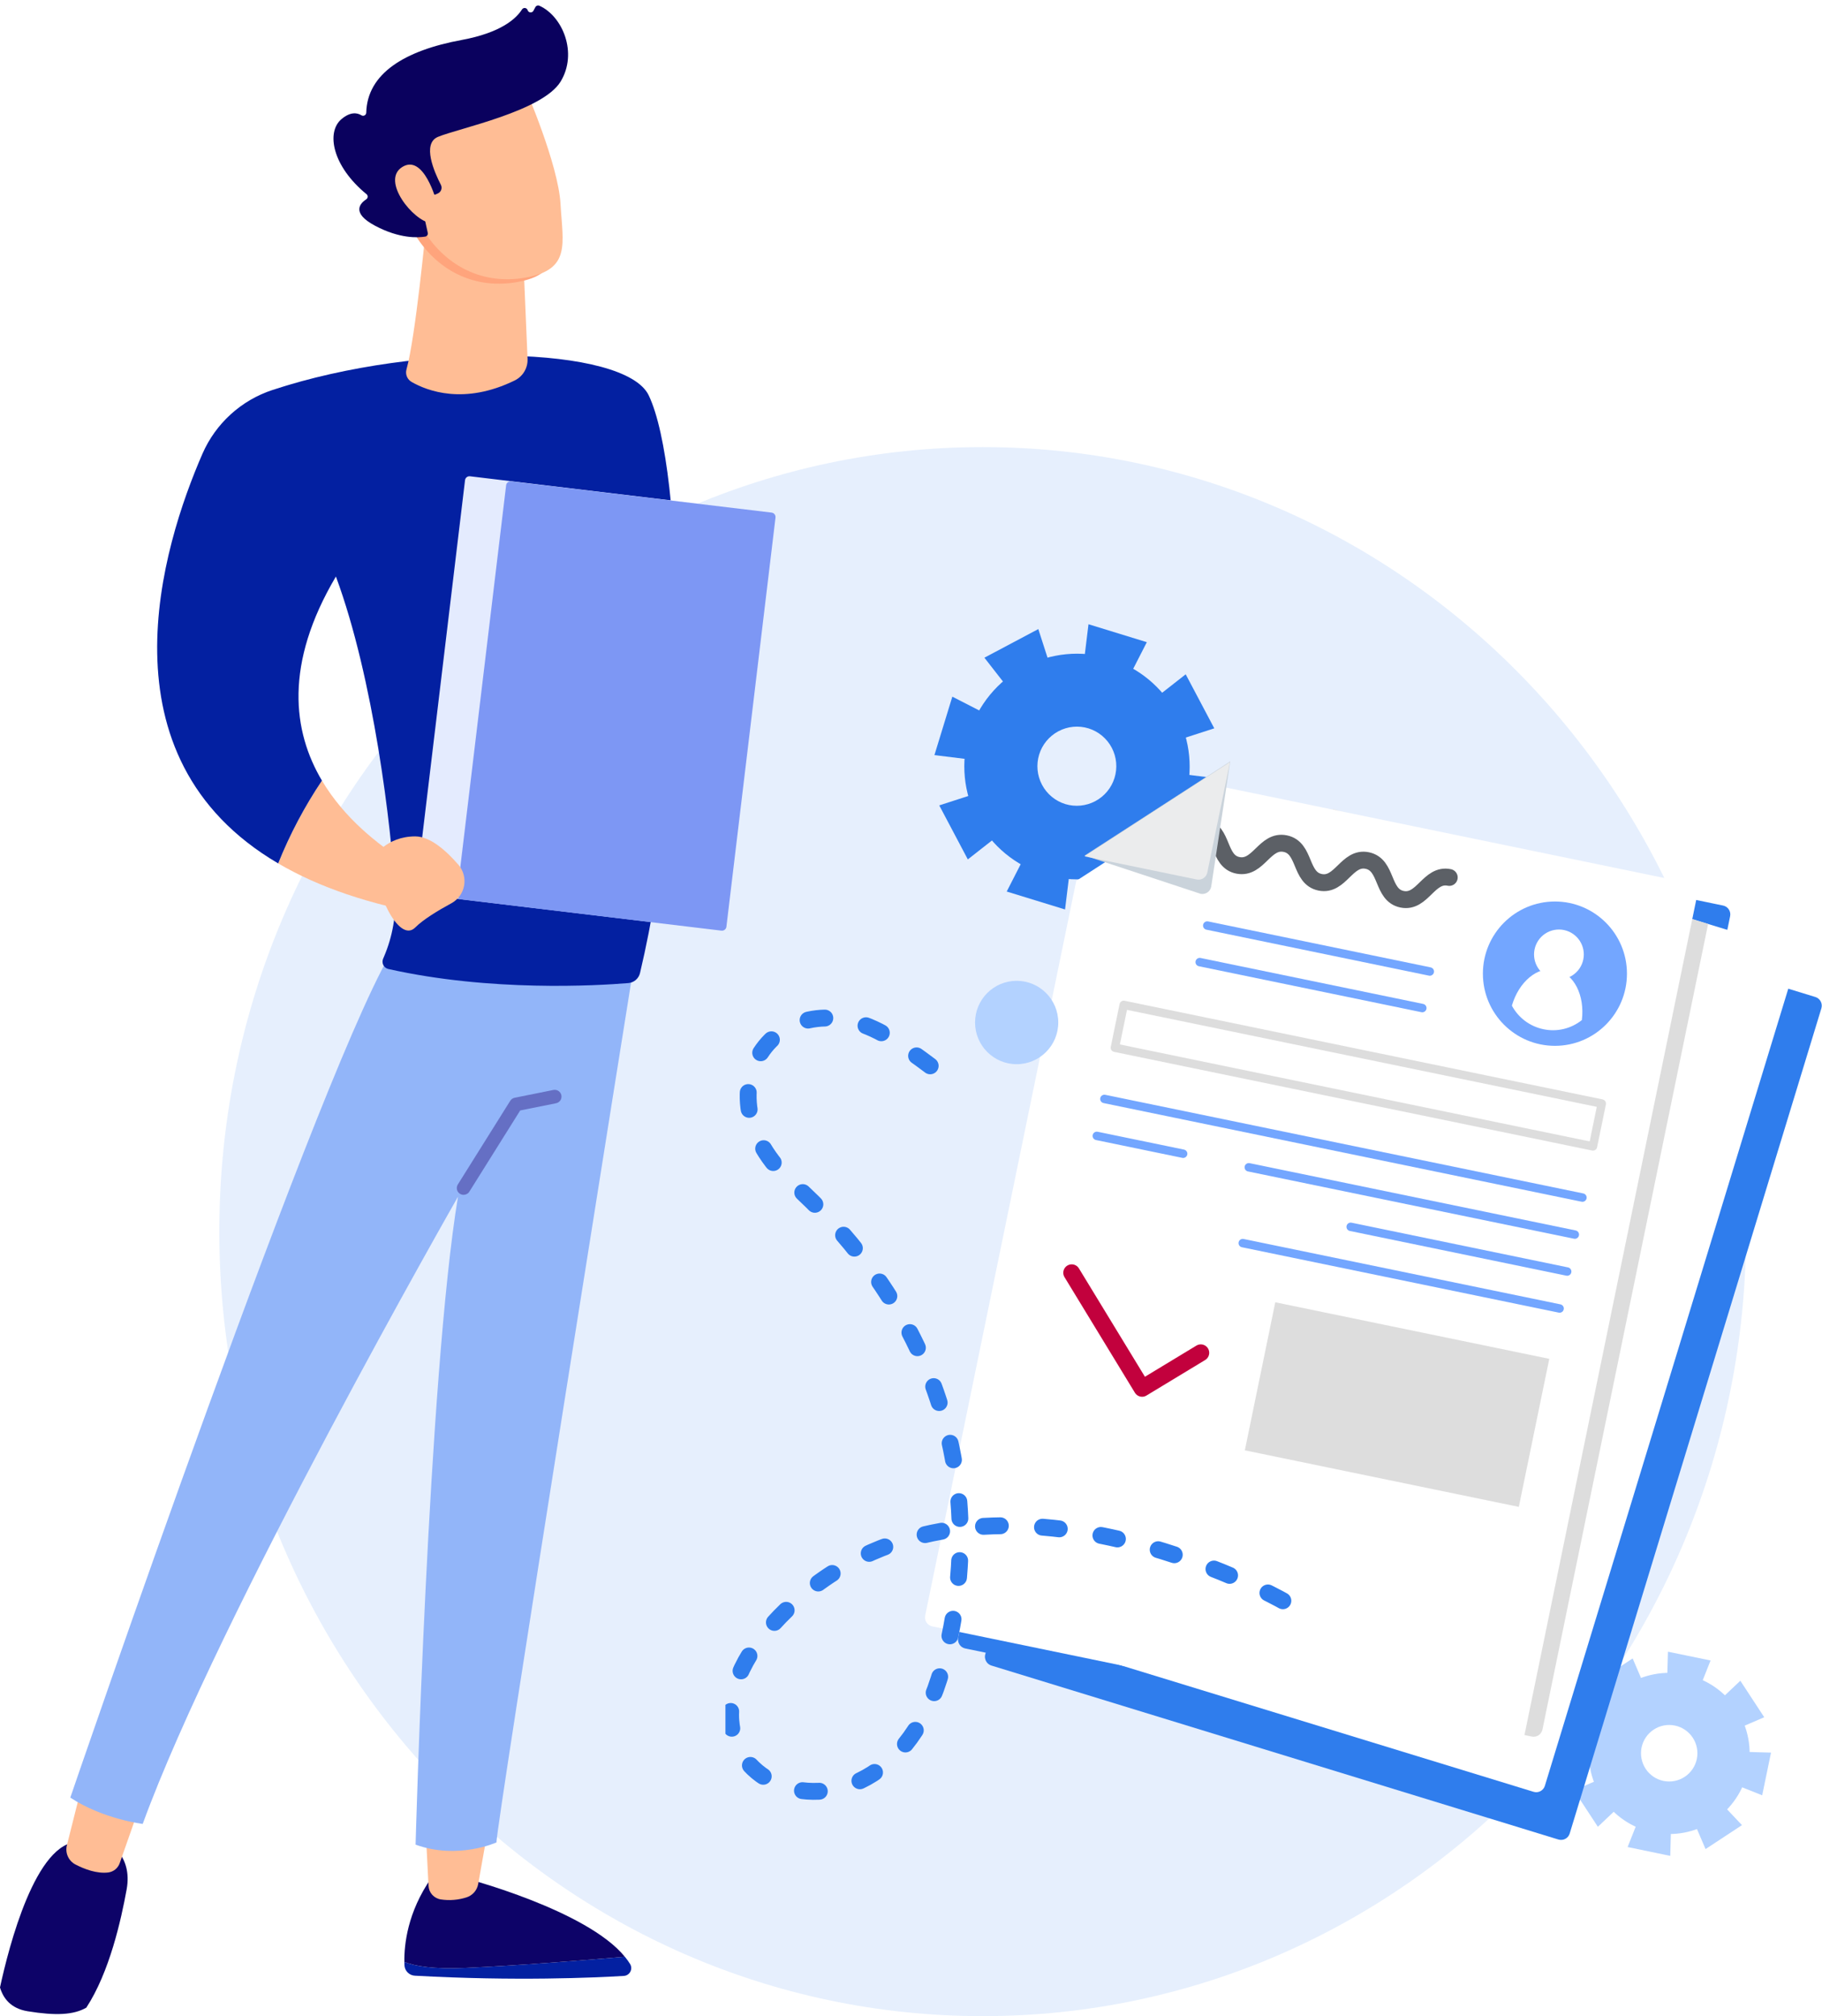 <svg width="216" height="239" viewBox="0 0 216 239" fill="none" xmlns="http://www.w3.org/2000/svg">
<g style="mix-blend-mode:multiply" opacity="0.5">
<path d="M116.5 239C66.518 239 26 197.362 26 146C26 94.638 66.518 53 116.5 53C166.482 53 207 94.638 207 146C207 197.362 166.482 239 116.5 239Z" fill="#CDE0FB"/>
</g>
<path d="M51.568 108.568L68.876 108.782L62.818 103.083C62.085 102.39 61.141 101.963 60.136 101.869C59.132 101.775 58.125 102.019 57.276 102.563C56.111 103.309 55.073 104.234 54.199 105.305C54.199 105.305 43.401 101.36 38.167 92.535C36.1 95.617 34.362 98.907 32.979 102.35C37.67 105.103 43.753 107.269 51.568 108.568Z" fill="#FFBD95"/>
<path d="M74.077 231.959C69.474 232.357 61.471 233.004 55.166 233.281C51.376 233.448 49.194 233.077 47.937 232.574C47.937 232.715 47.937 232.85 47.949 232.974C47.966 233.297 48.104 233.602 48.334 233.829C48.563 234.057 48.87 234.191 49.193 234.205C61.107 234.869 70.582 234.435 73.951 234.23C74.11 234.222 74.265 234.173 74.399 234.088C74.534 234.003 74.645 233.884 74.721 233.744C74.796 233.604 74.835 233.447 74.833 233.288C74.831 233.129 74.787 232.973 74.708 232.835C74.519 232.528 74.308 232.236 74.077 231.959Z" fill="#0320A1"/>
<path d="M55.166 233.281C61.471 233.004 69.474 232.357 74.077 231.959C69.547 226.403 55.166 222.658 55.166 222.658H51.105C48.311 226.683 47.907 230.514 47.938 232.574C49.194 233.077 51.377 233.448 55.166 233.281Z" fill="#0D0368"/>
<path d="M50.421 216.03L50.801 223.548C50.82 223.945 50.977 224.324 51.244 224.619C51.512 224.913 51.873 225.106 52.267 225.164C53.289 225.318 54.334 225.233 55.318 224.916C55.665 224.802 55.976 224.597 56.217 224.323C56.457 224.048 56.62 223.713 56.686 223.354L57.991 216.03H50.421Z" fill="#FFBD95"/>
<path d="M12.704 218.346H9.355C4.254 218.222 1.049 230.748 -2.95639e-05 235.597C0.379 236.889 1.284 238.097 3.282 238.421C6.615 238.962 8.728 238.86 10.233 237.994C12.99 233.773 14.356 227.59 15.013 223.983C15.761 219.879 12.704 218.346 12.704 218.346Z" fill="#0D0368"/>
<path d="M9.786 211.368L7.926 218.762C7.817 219.203 7.861 219.669 8.051 220.082C8.241 220.495 8.565 220.832 8.971 221.037C10.011 221.571 11.476 222.132 12.828 221.969C13.138 221.929 13.43 221.802 13.672 221.605C13.914 221.407 14.096 221.145 14.197 220.85L16.928 213.07L9.786 211.368Z" fill="#FFBD95"/>
<path d="M75.212 113.985C75.212 113.985 58.591 217.829 58.863 218.404C58.863 218.404 54.272 220.49 49.268 218.669C49.268 218.669 50.771 163.152 54.293 141.866C54.293 141.866 25.926 191.488 16.919 216.213C16.919 216.213 12.221 215.652 8.334 213.094C8.334 213.094 38.876 123.779 47.027 111.883L75.212 113.985Z" fill="#92B5F9"/>
<path opacity="0.6" d="M54.958 141.639C54.814 141.639 54.673 141.6 54.55 141.528C54.426 141.455 54.324 141.35 54.255 141.225C54.185 141.1 54.151 140.958 54.155 140.814C54.159 140.671 54.201 140.531 54.277 140.41L60.488 130.493C60.546 130.4 60.622 130.32 60.712 130.258C60.802 130.196 60.903 130.153 61.011 130.131L65.582 129.212C65.686 129.188 65.795 129.185 65.901 129.203C66.007 129.221 66.108 129.261 66.198 129.319C66.289 129.377 66.367 129.453 66.427 129.542C66.488 129.63 66.53 129.731 66.552 129.836C66.573 129.941 66.573 130.05 66.551 130.155C66.53 130.261 66.487 130.361 66.426 130.449C66.365 130.538 66.287 130.613 66.197 130.671C66.106 130.729 66.005 130.768 65.899 130.787L61.669 131.637L55.642 141.262C55.57 141.378 55.469 141.473 55.349 141.539C55.229 141.605 55.094 141.639 54.958 141.639Z" fill="#4841A1"/>
<path d="M76.909 46.872C74.114 41.011 49.978 40.393 32.297 46.232C30.462 46.836 28.776 47.82 27.348 49.12C25.92 50.42 24.782 52.005 24.008 53.774C19.224 64.747 11.481 89.734 32.978 102.35C34.361 98.907 36.1 95.617 38.167 92.535C34.704 86.698 33.679 78.731 39.822 68.344C44.301 80.434 46.404 98.077 46.843 105.886C46.987 108.456 46.537 111.026 45.528 113.395L45.417 113.654C45.367 113.773 45.343 113.903 45.348 114.033C45.352 114.163 45.386 114.29 45.445 114.406C45.504 114.521 45.588 114.623 45.691 114.702C45.794 114.782 45.913 114.839 46.039 114.867C58.142 117.585 70.73 116.846 74.491 116.536C74.817 116.509 75.126 116.38 75.374 116.168C75.622 115.955 75.797 115.669 75.873 115.351C81.754 90.564 81.119 55.696 76.909 46.872Z" fill="#0320A1"/>
<path d="M50.49 27.027C50.49 27.027 49.266 39.961 48.188 43.794C48.11 44.076 48.128 44.377 48.241 44.648C48.354 44.919 48.554 45.143 48.811 45.286C50.639 46.331 55.031 48.036 61.031 45.095C61.504 44.86 61.899 44.493 62.167 44.038C62.435 43.583 62.566 43.06 62.542 42.533L62.012 30.029L50.49 27.027Z" fill="#FFBD95"/>
<path d="M61.272 11C61.272 11 65.187 19.995 65.451 24.712C65.714 29.429 66.731 32.494 61.272 33.444C55.812 34.394 51.213 31.677 48.722 26.977C48.722 26.977 44.818 19.734 45.694 16.767C46.569 13.799 61.272 11 61.272 11Z" fill="#FFA47C"/>
<path d="M62.272 10.472C62.272 10.472 66.187 19.468 66.451 24.185C66.714 28.902 67.731 31.966 62.272 32.916C56.812 33.866 52.213 31.149 49.722 26.449C49.722 26.449 45.818 19.206 46.694 16.239C47.569 13.272 62.272 10.472 62.272 10.472Z" fill="#FFBD95"/>
<path d="M51.588 23.074L51.899 22.936C51.993 22.895 52.078 22.835 52.148 22.761C52.218 22.686 52.271 22.598 52.306 22.501C52.34 22.404 52.354 22.302 52.347 22.2C52.34 22.098 52.312 21.998 52.265 21.907C51.495 20.415 49.994 17.014 51.933 16.219C54.432 15.194 64.329 13.177 66.464 9.666C68.517 6.285 66.701 1.932 63.964 0.688C63.876 0.644 63.775 0.637 63.682 0.667C63.589 0.697 63.511 0.762 63.466 0.849L63.238 1.28C63.203 1.344 63.149 1.397 63.084 1.431C63.019 1.465 62.946 1.479 62.873 1.472C62.799 1.464 62.73 1.435 62.674 1.389C62.617 1.342 62.575 1.279 62.554 1.209C62.533 1.142 62.493 1.081 62.44 1.035C62.386 0.99 62.32 0.96 62.25 0.95C62.18 0.94 62.109 0.95 62.044 0.979C61.98 1.008 61.925 1.054 61.886 1.113C61.229 2.164 59.457 3.867 54.718 4.741C47.984 5.985 43.531 8.708 43.419 13.36C43.417 13.426 43.398 13.49 43.364 13.546C43.329 13.603 43.28 13.649 43.221 13.68C43.163 13.711 43.098 13.726 43.032 13.724C42.965 13.721 42.901 13.701 42.845 13.666C42.348 13.363 41.553 13.222 40.489 14.115C38.639 15.669 39.397 19.702 43.451 23.02C43.496 23.056 43.532 23.102 43.556 23.155C43.58 23.207 43.591 23.264 43.59 23.321C43.588 23.379 43.573 23.435 43.546 23.486C43.519 23.536 43.481 23.58 43.434 23.614C42.699 24.092 41.602 25.23 44.442 26.748C47.379 28.317 49.571 28.188 50.413 28.048C50.463 28.04 50.51 28.021 50.552 27.994C50.594 27.966 50.63 27.931 50.658 27.889C50.686 27.848 50.705 27.801 50.715 27.752C50.724 27.703 50.724 27.652 50.713 27.603L49.813 23.514C49.801 23.46 49.802 23.404 49.815 23.35C49.828 23.297 49.852 23.246 49.887 23.203C49.922 23.16 49.965 23.125 50.015 23.101C50.065 23.077 50.119 23.064 50.175 23.064L51.588 23.074Z" fill="#0A015E"/>
<path d="M51.757 23.93C51.757 23.93 50.264 18.187 47.687 19.797C45.111 21.408 49.023 26.233 51.095 26.447L51.757 23.93Z" fill="#FFBD95"/>
<path d="M55.718 56.46L89.783 60.545C90.073 60.58 90.279 60.843 90.245 61.133L84.424 109.639C84.389 109.929 84.126 110.136 83.836 110.101L49.772 106.016C49.482 105.982 49.275 105.718 49.31 105.429L55.13 56.922C55.165 56.632 55.428 56.425 55.718 56.46Z" fill="#E4EBFE"/>
<path d="M60.59 57.062L91.475 60.765C91.765 60.8 91.972 61.063 91.937 61.353L86.116 109.859C86.082 110.149 85.818 110.356 85.528 110.321L54.644 106.618C54.354 106.583 54.147 106.32 54.182 106.03L60.002 57.524C60.037 57.234 60.3 57.027 60.59 57.062Z" fill="#7D97F4"/>
<path d="M44.318 101.601C44.318 101.601 45.79 99.148 49.226 99.148C51.004 99.148 52.911 100.853 54.341 102.506C54.632 102.843 54.844 103.24 54.961 103.67C55.078 104.099 55.098 104.55 55.019 104.988C54.939 105.426 54.763 105.841 54.502 106.202C54.242 106.563 53.904 106.861 53.513 107.075C51.949 107.922 50.181 108.992 49.226 109.948C47.263 111.905 44.318 105.528 44.318 101.601Z" fill="#FFBD95"/>
<g clip-path="url(#clip0_180_17)">
<path d="M123.757 103.655C120.376 102.611 117.545 100.267 115.885 97.137C114.224 94.007 113.868 90.346 114.895 86.954C115.938 83.561 118.281 80.721 121.41 79.056C124.54 77.392 128.201 77.04 131.59 78.076C134.978 79.12 137.814 81.469 139.475 84.606C141.137 87.743 141.488 91.412 140.451 94.808C139.403 98.195 137.057 101.028 133.928 102.687C130.799 104.345 127.142 104.693 123.757 103.655ZM129.048 86.345C127.86 85.979 126.576 86.101 125.478 86.684C124.379 87.267 123.557 88.262 123.191 89.452C122.827 90.643 122.949 91.93 123.532 93.031C124.115 94.131 125.11 94.954 126.299 95.32C127.481 95.676 128.756 95.551 129.847 94.972C130.938 94.392 131.757 93.405 132.125 92.225C132.309 91.636 132.375 91.017 132.32 90.403C132.265 89.789 132.089 89.192 131.803 88.645C131.517 88.099 131.127 87.615 130.654 87.22C130.181 86.826 129.636 86.528 129.048 86.345Z" fill="#2F7DED"/>
<path d="M127.156 100.505L122.698 99.134L119.347 105.685L126.262 107.811L127.156 100.505Z" fill="#2F7DED"/>
<path d="M120.526 97.337L118.337 93.212L111.349 95.472L114.736 101.876L120.526 97.337Z" fill="#2F7DED"/>
<path d="M118.07 90.409L119.438 85.936L112.9 82.585L110.778 89.513L118.07 90.409Z" fill="#2F7DED"/>
<path d="M121.226 83.767L125.35 81.574L123.093 74.573L116.701 77.966L121.226 83.767Z" fill="#2F7DED"/>
<path d="M128.148 81.305L132.606 82.677L135.957 76.126L129.042 74L128.148 81.305Z" fill="#2F7DED"/>
<path d="M134.777 84.468L136.96 88.599L143.954 86.339L140.566 79.935L134.777 84.468Z" fill="#2F7DED"/>
<path d="M137.234 91.402L135.866 95.868L142.404 99.226L144.526 92.298L137.234 91.402Z" fill="#2F7DED"/>
<path d="M134.072 98.044L129.954 100.231L132.21 107.238L138.603 103.844L134.072 98.044Z" fill="#2F7DED"/>
<path d="M195.954 217.215C194.728 216.961 193.563 216.467 192.526 215.762C191.49 215.057 190.602 214.154 189.914 213.104C189.226 212.055 188.751 210.881 188.517 209.648C188.282 208.415 188.292 207.147 188.547 205.918C188.8 204.69 189.293 203.523 189.997 202.486C190.7 201.448 191.601 200.559 192.648 199.871C193.694 199.182 194.866 198.707 196.096 198.472C197.326 198.237 198.59 198.248 199.816 198.503C201.043 198.756 202.208 199.249 203.245 199.954C204.281 200.659 205.168 201.561 205.856 202.61C206.544 203.658 207.019 204.833 207.254 206.065C207.489 207.298 207.479 208.565 207.224 209.793C206.712 212.275 205.237 214.451 203.124 215.843C201.01 217.234 198.431 217.728 195.954 217.215ZM198.564 204.553C198.133 204.463 197.69 204.459 197.258 204.541C196.826 204.624 196.415 204.79 196.048 205.032C195.681 205.274 195.365 205.586 195.118 205.95C194.871 206.314 194.699 206.724 194.61 207.155C194.431 208.025 194.603 208.931 195.09 209.674C195.577 210.417 196.339 210.935 197.207 211.116C198.076 211.294 198.979 211.12 199.72 210.633C200.461 210.145 200.979 209.383 201.161 208.514C201.34 207.644 201.168 206.738 200.681 205.995C200.194 205.252 199.432 204.734 198.564 204.553Z" fill="#B3D2FF"/>
<path d="M198.156 214.747L194.896 214.071L192.956 218.952L198.01 220L198.156 214.747Z" fill="#B3D2FF"/>
<path d="M193.241 212.944L191.411 210.159L186.594 212.231L189.428 216.551L193.241 212.944Z" fill="#B3D2FF"/>
<path d="M191.034 208.185L191.709 204.919L186.837 202.969L185.791 208.033L191.034 208.185Z" fill="#B3D2FF"/>
<path d="M192.835 203.256L195.62 201.422L193.552 196.596L189.234 199.435L192.835 203.256Z" fill="#B3D2FF"/>
<path d="M197.59 201.044L200.85 201.72L202.79 196.839L197.736 195.797L197.59 201.044Z" fill="#B3D2FF"/>
<path d="M202.505 202.847L204.336 205.638L209.152 203.566L206.318 199.24L202.505 202.847Z" fill="#B3D2FF"/>
<path d="M204.713 207.612L204.037 210.878L208.909 212.822L209.955 207.759L204.713 207.612Z" fill="#B3D2FF"/>
<path d="M202.912 212.542L200.127 214.369L202.195 219.195L206.513 216.356L202.912 212.542Z" fill="#B3D2FF"/>
<path d="M113.593 194.152L131.486 107.141V107.056L148.735 95.887L204.286 107.348C204.562 107.408 204.804 107.575 204.957 107.812C205.111 108.05 205.165 108.338 205.107 108.615L203.861 114.709L205.363 115.172L215.215 118.188C215.487 118.272 215.713 118.46 215.847 118.712C215.98 118.963 216.009 119.256 215.927 119.528L186.089 217.349C186.048 217.484 185.981 217.61 185.892 217.719C185.802 217.827 185.692 217.918 185.568 217.984C185.444 218.05 185.308 218.091 185.167 218.104C185.027 218.118 184.886 218.104 184.751 218.062L117.528 197.437C117.323 197.373 117.141 197.25 117.005 197.083C116.963 197.03 116.927 196.973 116.896 196.913C116.855 196.845 116.826 196.771 116.811 196.693C116.747 196.495 116.747 196.282 116.811 196.084L116.859 195.913L114.427 195.414C114.15 195.355 113.908 195.19 113.752 194.954C113.597 194.718 113.539 194.43 113.593 194.152Z" fill="#2F7DED"/>
<path d="M158.1 95.923L212.332 112.545C212.599 112.635 212.82 112.825 212.947 113.076C213.074 113.327 213.098 113.618 213.014 113.886L183.146 211.695C183.105 211.829 183.037 211.955 182.948 212.064C182.858 212.173 182.748 212.263 182.624 212.329C182.5 212.395 182.364 212.436 182.224 212.45C182.084 212.463 181.942 212.449 181.808 212.407L114.591 191.806C114.32 191.722 114.093 191.534 113.96 191.283C113.826 191.032 113.797 190.738 113.879 190.466L139.849 105.422L158.1 95.923Z" fill="white"/>
<path d="M158.1 95.923L202.498 109.529L182.86 205.022C182.831 205.161 182.776 205.292 182.697 205.408C182.618 205.525 182.517 205.625 182.4 205.703C182.282 205.78 182.151 205.834 182.013 205.86C181.874 205.887 181.732 205.886 181.595 205.857L116.969 192.519L114.633 191.806C114.362 191.722 114.135 191.534 114.002 191.283C113.869 191.032 113.84 190.738 113.922 190.466L139.891 105.422L158.1 95.923Z" fill="#DDDDDD"/>
<g filter="url(#filter0_d_180_17)">
<path d="M145.846 90.257L201.392 101.718C201.671 101.775 201.915 101.941 202.072 102.178C202.23 102.416 202.287 102.706 202.231 102.985L181.626 203.17C181.598 203.308 181.542 203.44 181.463 203.556C181.385 203.673 181.283 203.773 181.166 203.85C181.049 203.928 180.917 203.982 180.779 204.008C180.641 204.035 180.499 204.034 180.361 204.005L111.514 189.796C111.236 189.736 110.993 189.568 110.837 189.33C110.681 189.092 110.625 188.802 110.681 188.522L128.592 101.419L145.846 90.257Z" fill="white"/>
</g>
<path d="M184.338 123.977C179.622 123.977 175.799 120.146 175.799 115.422C175.799 110.697 179.622 106.867 184.338 106.867C189.054 106.867 192.877 110.697 192.877 115.422C192.877 120.146 189.054 123.977 184.338 123.977Z" fill="#73A6FF"/>
<path d="M181.923 112.546C181.845 112.926 181.842 113.318 181.915 113.699C181.988 114.08 182.135 114.443 182.348 114.767C182.561 115.091 182.835 115.37 183.156 115.588C183.476 115.806 183.837 115.959 184.216 116.037C184.595 116.115 184.986 116.118 185.367 116.045C185.747 115.972 186.11 115.825 186.433 115.612C186.757 115.398 187.035 115.123 187.253 114.802C187.47 114.481 187.623 114.12 187.701 113.74C187.779 113.36 187.782 112.968 187.709 112.587C187.636 112.206 187.489 111.843 187.276 111.518C187.063 111.194 186.789 110.915 186.468 110.697C186.148 110.479 185.787 110.327 185.408 110.248C185.029 110.17 184.638 110.167 184.257 110.24C183.877 110.313 183.514 110.461 183.191 110.674C182.867 110.887 182.589 111.162 182.371 111.483C182.154 111.805 182.001 112.166 181.923 112.546Z" fill="white"/>
<path d="M182.982 122.008C182.191 121.845 181.446 121.51 180.798 121.027C180.151 120.544 179.617 119.924 179.235 119.212C180.056 116.378 182.276 114.508 184.435 114.946C186.594 115.385 187.896 117.993 187.531 120.924C186.9 121.43 186.164 121.79 185.378 121.977C184.591 122.165 183.773 122.175 182.982 122.008Z" fill="white"/>
<path d="M171.81 104.015C169.377 103.515 168.641 107.098 166.214 106.599C163.788 106.099 164.517 102.516 162.091 102.01C159.664 101.505 158.922 105.094 156.495 104.588C154.069 104.082 154.799 100.505 152.366 100.006C149.933 99.506 149.203 103.052 146.771 102.583C144.338 102.114 145.074 98.501 142.641 98.001C140.208 97.501 139.472 101.048 137.04 100.572" stroke="#5C6066" stroke-width="2" stroke-miterlimit="10" stroke-linecap="round"/>
<path d="M169.504 115.166L143.121 109.718" stroke="#73A6FF" stroke-miterlimit="10" stroke-linecap="round"/>
<path d="M168.616 119.498L142.227 114.051" stroke="#73A6FF" stroke-miterlimit="10" stroke-linecap="round"/>
<path d="M133.218 119.122L189.891 130.818L188.846 135.897L132.173 124.2L133.218 119.122Z" stroke="#DDDDDD" stroke-linecap="round" stroke-linejoin="round"/>
<path d="M187.598 141.964L130.927 130.271" stroke="#73A6FF" stroke-miterlimit="10" stroke-linecap="round"/>
<path d="M140.263 136.766L130.027 134.652" stroke="#73A6FF" stroke-miterlimit="10" stroke-linecap="round"/>
<path d="M186.697 146.351L148.047 138.375" stroke="#73A6FF" stroke-miterlimit="10" stroke-linecap="round"/>
<path d="M185.791 150.732L160.126 145.431" stroke="#73A6FF" stroke-miterlimit="10" stroke-linecap="round"/>
<path d="M184.892 155.113L147.33 147.362" stroke="#73A6FF" stroke-miterlimit="10" stroke-linecap="round"/>
<path d="M142.354 160.365L135.397 164.576L127.053 150.878" stroke="#C2013D" stroke-width="2" stroke-linecap="round" stroke-linejoin="round"/>
<path d="M151.186 154.376L183.668 161.08L180.059 178.631L147.577 171.927L151.186 154.376Z" fill="#DDDDDD"/>
<g style="mix-blend-mode:multiply">
<path d="M142.324 105.953L128.591 101.419L145.846 90.257L143.589 105.118C143.561 105.256 143.506 105.387 143.427 105.504C143.348 105.621 143.247 105.721 143.13 105.798C143.012 105.876 142.88 105.929 142.742 105.956C142.604 105.982 142.462 105.981 142.324 105.953Z" fill="#CAD3DB"/>
</g>
<path d="M141.856 104.253L128.561 101.511L145.815 90.342L143.133 103.406C143.107 103.547 143.053 103.681 142.974 103.8C142.896 103.92 142.793 104.022 142.674 104.101C142.555 104.18 142.421 104.234 142.281 104.26C142.14 104.286 141.996 104.284 141.856 104.253Z" fill="#EBECED"/>
<path d="M152.086 189.759C152.086 189.759 116.848 169.737 94.412 189.759C71.975 209.781 104.343 224.661 111.678 197.814C119.013 170.968 106.35 151.372 94.041 140.337C81.731 129.302 92.769 114.562 106.046 123.361C108.844 125.208 111.528 127.225 114.08 129.399" stroke="#2F7DED" stroke-width="2" stroke-linecap="round" stroke-linejoin="round" stroke-dasharray="2 5"/>
<path d="M120.527 126.152C117.802 126.152 115.594 123.939 115.594 121.21C115.594 118.481 117.802 116.269 120.527 116.269C123.251 116.269 125.459 118.481 125.459 121.21C125.459 123.939 123.251 126.152 120.527 126.152Z" fill="#B3D2FF"/>
</g>
<defs>
<filter id="filter0_d_180_17" x="105.659" y="89.257" width="99.593" height="121.771" filterUnits="userSpaceOnUse" color-interpolation-filters="sRGB">
<feFlood flood-opacity="0" result="BackgroundImageFix"/>
<feColorMatrix in="SourceAlpha" type="matrix" values="0 0 0 0 0 0 0 0 0 0 0 0 0 0 0 0 0 0 127 0" result="hardAlpha"/>
<feOffset dx="-1" dy="3"/>
<feGaussianBlur stdDeviation="2"/>
<feComposite in2="hardAlpha" operator="out"/>
<feColorMatrix type="matrix" values="0 0 0 0 0 0 0 0 0 0 0 0 0 0 0 0 0 0 0.1 0"/>
<feBlend mode="normal" in2="BackgroundImageFix" result="effect1_dropShadow_180_17"/>
<feBlend mode="normal" in="SourceGraphic" in2="effect1_dropShadow_180_17" result="shape"/>
</filter>
<clipPath id="clip0_180_17">
<rect width="130" height="146" fill="white" transform="matrix(-1 0 0 1 216 74)"/>
</clipPath>
</defs>
</svg>

